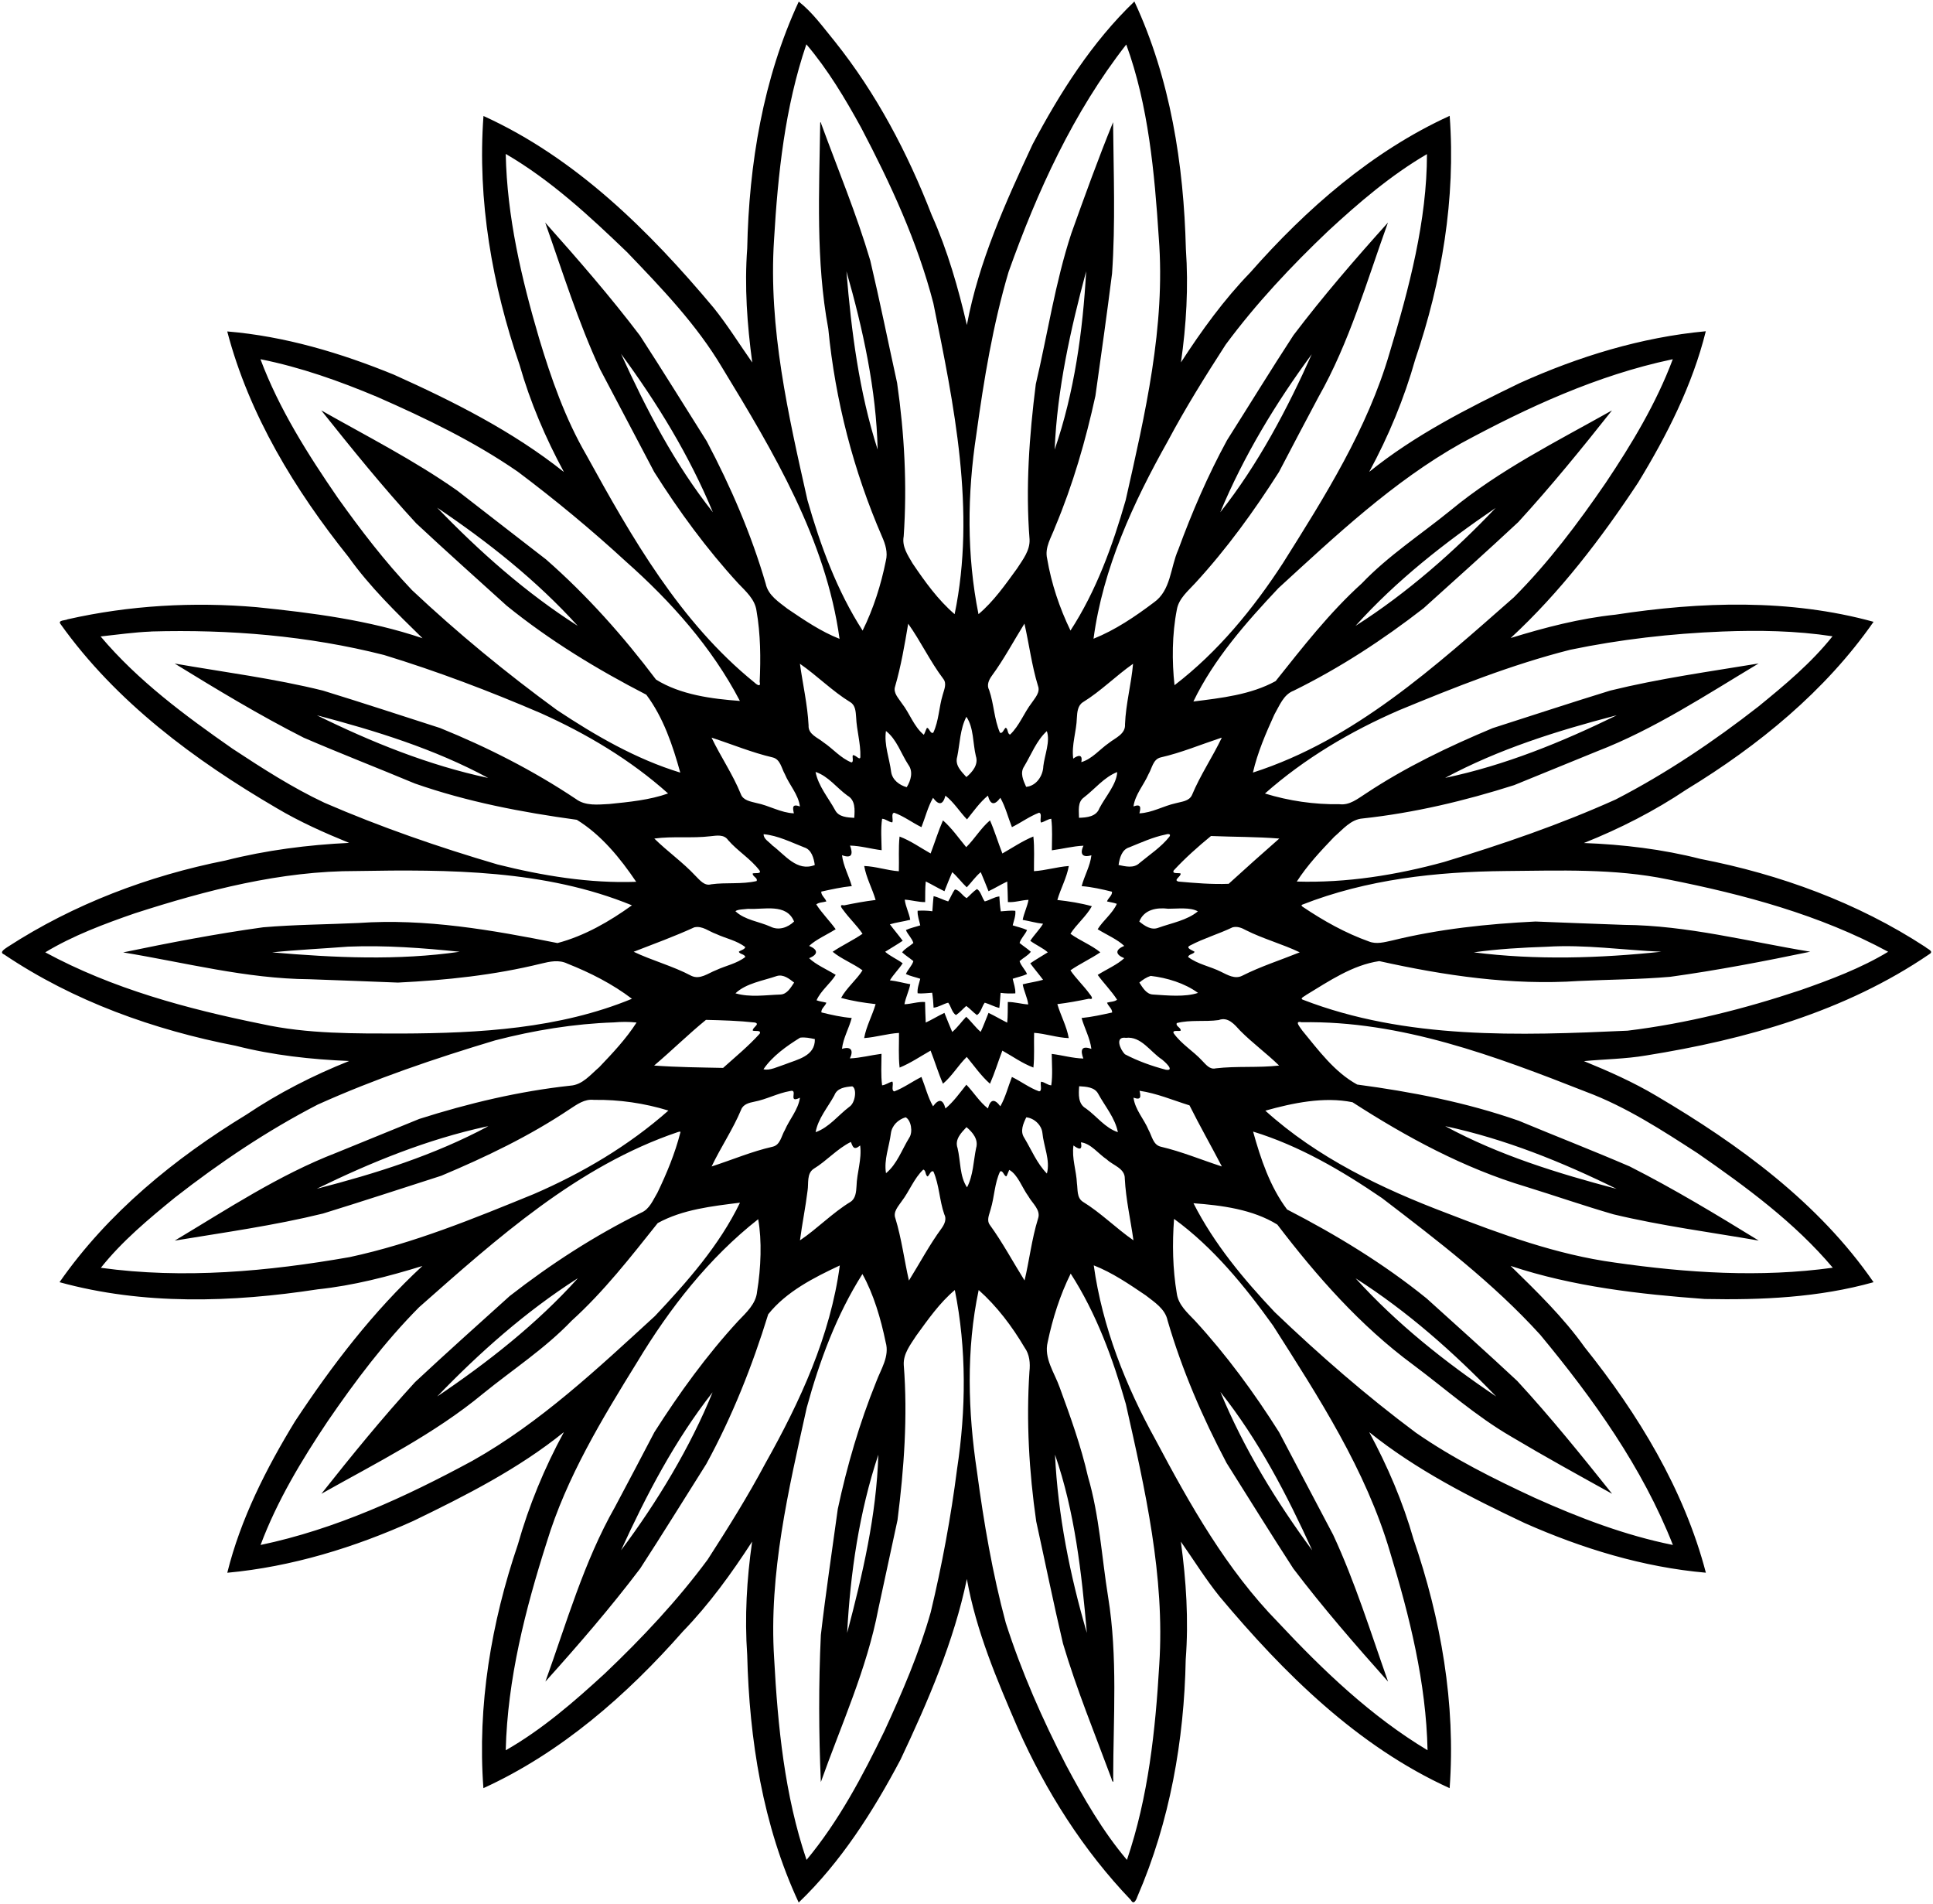 <svg xmlns="http://www.w3.org/2000/svg" height="2465pt" width="2503pt" viewBox="0 0 2503 2465"><path d="M1236.5 1151.5c5.8.51 9.84 8.4 15.25 11.27 4.48-3.89 8.32-8.54 13.33-11.82 5.31 3.38 6.22 11.15 10.06 16.04 6.45-1.61 12.34-5.83 18.9-6.47.3 6.46.85 12.92 1.84 19.33 6.24-.33 12.56-1.42 18.86-.67.66 6.49-1.96 12.59-3.42 18.78 6.16 2.06 12.65 3.34 18.59 6.1-2.54 5.92-7.86 10.57-9.68 16.72 4.7 3.98 10.01 7.2 14.57 11.41-3.59 4.88-9.92 7.87-14.57 12.11 1.82 6.14 7.15 10.77 9.68 16.73-5.94 2.76-12.43 3.99-18.6 6.09 1.3 6.26 3.82 12.37 3.42 18.91-6.39.28-12.76.24-19.07-.67-.62 6.49-.8 13.04-1.65 19.52-6.56-1.45-12.44-4.95-18.87-6.79-3.81 4.89-4.78 12.63-10.06 16.06-4.99-3.54-8.9-8.33-13.89-11.84-4.48 3.89-8.34 8.52-13.33 11.82-5.31-3.38-6.25-11.17-10.06-16.04-6.46 1.6-12.35 5.83-18.9 6.47-.31-6.47-.86-12.93-1.84-19.33-6.29.29-12.59 1.39-18.86.67-.69-6.52 1.96-12.6 3.42-18.78-6.19-2.09-12.66-3.34-18.59-6.1 2.51-5.94 7.84-10.59 9.68-16.72-4.71-4-10.04-7.23-14.57-11.41 3.56-4.91 9.9-7.88 14.57-12.11-1.84-6.15-7.17-10.8-9.68-16.73 5.94-2.76 12.41-4.02 18.6-6.09-1.33-6.29-3.82-12.37-3.42-18.91 6.33-.34 12.76-.24 19.07.67.59-6.51.8-13.04 1.65-19.52 6.56 1.44 12.43 4.95 18.87 6.79 3.16-5.01 5.12-10.75 8.7-15.49zm-15.48-89.41c11.55 10.1 20.36 22.9 30.11 34.67 10.87-10.59 18.93-24.71 30.79-34.67 6.12 13.98 10.46 28.65 16.03 42.85 13.24-7.53 26-16.22 40.11-21.99 1.67 14.9.65 29.92.8 44.89 15.17-.93 29.9-5.59 45.11-6.68-2.7 15.3-10.56 29.13-14.85 43.98 15.02 1.66 30.13 4.02 44.7 8.06-7.07 12.99-19.97 23.35-27.73 35.69 11.87 8.71 27.43 14.69 38.68 24.01-12.45 8.41-26.59 14.9-38.7 23.3 7.07 10.54 17.3 20.03 24.97 30.72 1.23 1.5 6.53 7.86-1.05 6.06-13.54 2.79-27.15 5.33-40.87 6.98 4.33 14.84 12.14 28.62 14.77 43.99-15.19-.56-29.78-5.75-44.84-6.82-.48 14.96.65 29.99-.93 44.93-14.37-5.38-26.91-14.47-40.22-21.89-5.44 14.23-9.86 28.88-16 42.84-11.51-10.1-20.33-22.95-30.09-34.69-10.88 10.58-18.94 24.71-30.79 34.67-6.12-13.98-10.47-28.66-16.03-42.85-13.24 7.52-26 16.21-40.11 21.99-1.68-14.91-.67-29.94-.8-44.89-15.18.92-29.91 5.59-45.11 6.68 2.69-15.31 10.56-29.14 14.85-43.98-15.03-1.67-30.14-4.02-44.7-8.06 7.06-13 19.97-23.36 27.73-35.69-11.88-8.72-27.43-14.69-38.68-24.01 12.45-8.41 26.58-14.91 38.7-23.3-7.07-10.55-17.31-20.04-24.97-30.72-1.22-1.48-6.59-7.92 1.05-6.06 13.53-2.8 27.14-5.34 40.87-6.98-4.33-14.84-12.15-28.64-14.77-43.99 15.18.56 29.77 5.75 44.84 6.82.46-14.98-.67-30.01.93-44.93 14.36 5.38 26.9 14.46 40.22 21.89 5.4-14.24 9.88-28.85 15.98-42.82m11.99 67.01c-3.57 8.14-6.76 16.44-10.08 24.69-8.23-3.9-16.03-8.64-24.19-12.65-.93 8.88-.64 17.8-.78 26.73-8.93.08-17.56-2.63-26.43-3.16 1.03 9 5.66 17.3 7.1 26.06-8.62 2.2-18.57 3.49-26.33 5.85 5.35 7.22 11.25 14.05 16.58 21.31-7.39 5.03-15.16 9.47-22.72 14.25 6.36 5.68 15.51 9.54 22.69 14.91-5.01 7.72-11.82 14.23-16.55 22.08 8.92.94 17.57 3.49 26.4 5.03-1.72 8.84-5.97 17.04-7.57 25.92 8.97-.29 17.67-3.58 26.71-2.87.26 8.84.33 17.73.85 26.59 8.26-3.81 16-8.69 24.24-12.55 3.33 8.25 6.5 16.57 10.09 24.71 6.75-5.7 11.96-13.24 18.09-19.66 6.44 5.89 12.15 14.01 18.76 19.53 3.79-8.01 6.76-16.39 10.14-24.58 8.22 3.89 16.02 8.62 24.19 12.65.93-8.89.6-17.85.78-26.73 8.92-.09 17.55 2.62 26.43 3.16-1.03-9.01-5.68-17.31-7.1-26.06 8.61-2.2 18.57-3.5 26.33-5.85-5.36-7.23-11.26-14.06-16.58-21.31 7.37-5.05 15.16-9.48 22.72-14.25-6.36-5.68-15.52-9.55-22.69-14.91 5.01-7.72 11.81-14.25 16.55-22.08-8.93-.94-17.57-3.5-26.4-5.03 1.71-8.85 5.96-17.05 7.57-25.92-8.98.28-17.68 3.57-26.71 2.87-.3-8.88-.34-17.74-.85-26.59-8.28 3.8-16 8.69-24.24 12.55-3.34-8.25-6.51-16.58-10.09-24.71-6.76 5.69-11.97 13.23-18.09 19.66-6.44-5.98-12.01-13.74-18.82-19.64zM1034.21 2c18.16 14.21 31.85 33.56 46.49 51.34 54.04 67.55 94.63 144.76 125.8 225.2 20.43 45.51 34.46 94.77 45.48 142.23 15.35-82.08 50.04-158.6 85.05-233.81 35.39-66.9 77.16-132.66 131.87-185.04 46.54 99.85 63.97 211.1 66.67 320.54 3.45 48.96.59 98.17-6.37 146.7 26.64-41.08 55.51-81.06 89.71-116.34 72.54-82.43 157.78-156.97 258.25-202.84 7.96 106.85-10.23 214.41-44.63 315.46-14.28 50.57-34.51 99.29-59.56 145.45 59.08-47.69 127.01-82.08 195.01-115 76.17-34.37 157.42-59.33 240.83-67.05-17.3 69.77-50.43 135-87.76 196.12-47.84 72.4-101.09 142.04-164.9 201.04 44.32-13.66 89.43-25.41 135.68-30.24 110.54-16.98 225.63-20.66 334.21 9.24-62.44 89.66-149.15 160.41-242 216.96-41.66 27.95-86.51 50.86-133.08 69.41 50.65 1.9 101.71 8 151.09 20.63 102.75 19.94 203.14 56.51 291.04 113.95 2.6 2.63 11.71 5.54 5.19 9.31-108.71 74.32-238.06 110.64-366.75 131.16-26.48 4.56-54.65 4.8-80.47 7.33 32.2 13.15 64.15 27.32 94.07 45.16 106.57 62.87 209.96 138.12 280.91 241.05-70.72 19.9-145.5 23.25-218.64 21.72-84.82-6.24-170.28-15.87-251.36-42.82 33.89 33.18 68.21 66.42 95.88 105.26 69.27 86.48 128.77 184.06 156.98 291.93-81.16-7.06-160.34-31.35-234.64-64.27-70.37-33.22-140.31-68.76-201.3-117.7 23.81 44.09 43.64 90.35 57.39 138.59 35.48 103.16 54.78 213.09 46.76 322.31-119.38-54.22-214.72-148.81-297.91-248.14-18.18-22.59-33.57-47.42-50.11-70.99 6.88 50.48 10.2 101.55 6.28 152.45-1.98 104.77-20.63 210.16-62.39 306.61-1.35 3.86-4.67 12.25-8.67 4.86-61.59-64.27-110.04-140.69-146.13-221.91-27.06-62.69-54.12-126.03-66.2-193.67-16.69 80.69-50.45 158.75-85.89 233.81-35.39 66.89-77.16 132.66-131.87 185.04-46.54-99.85-63.97-211.1-66.67-320.54-3.45-48.96-.59-98.17 6.37-146.7-26.64 41.08-55.51 81.06-89.71 116.34-72.54 82.43-157.78 156.97-258.25 202.84-7.96-106.85 10.22-214.41 44.63-315.46 14.28-50.57 34.51-99.29 59.56-145.45-59.08 47.69-127.02 82.08-195.01 115-76.17 34.37-157.42 59.33-240.83 67.05 17.3-69.77 50.43-135 87.76-196.12 47.84-72.4 101.09-142.04 164.9-201.04-44.32 13.66-89.44 25.4-135.68 30.24-110.55 16.96-225.64 20.66-334.21-9.24 62.44-89.66 149.15-160.41 242-216.96 41.66-27.95 86.5-50.86 133.08-69.41-49.24-1.98-98.96-7.46-146.99-19.72-105.93-20.53-209.96-57.66-299.84-118.21-7.15-2.88 1.61-7.55 4.66-9.8 85.47-55.4 182.37-92.08 282.07-111.87 52.27-13.33 107.03-20.25 160-22.78-32.2-13.15-64.15-27.33-94.07-45.16C251.95 984.04 150.4 908.96 78.37 807.9c-3.99-5.21 6.6-4.55 9.31-6.17 79.98-18.09 162.94-22.73 244.57-15.68 72.56 7.4 145.46 16.73 214.86 40.22-33.89-33.18-68.21-66.42-95.88-105.26-69.27-86.48-128.77-184.06-156.98-291.93 74.39 6.2 146.98 27.82 215.88 56.02 77.16 34.7 153.52 73.07 220.06 125.95-23.81-44.09-43.64-90.35-57.39-138.59-35.42-103.19-54.83-213.08-46.76-322.31 119.38 54.22 214.72 148.81 297.91 248.14 18.17 22.58 33.56 47.42 50.11 70.99-6.57-48.9-10.2-98.36-6.51-147.67 2.25-109.15 20.55-219.88 66.69-319.44m9.9 55.17c-27.7 81.37-36.87 167.68-41.86 253.05-7.44 114.14 18.44 226.67 43.31 337.25 16.79 58.71 38.21 117.22 71.4 168.72 14.1-28.53 23.81-59.19 30.08-90.35 2.73-10.67-.53-21.3-4.83-31.03-37.08-85.46-60.67-176.55-69.7-269.28-16.34-88.08-11.77-177.89-10.47-266.94 1.17-1.74 1.14 1.99 1.75 2.66 21.46 58.47 45.41 116.13 63.1 175.92 12.41 52.57 23.13 105.54 34.71 158.3 9.5 65.75 13.09 132.39 8.54 198.71-2.46 13.29 5.29 24.38 11.58 35.13 15.86 23.45 32.87 47.18 54.38 65.62 27.72-133.95-.74-270.75-27.53-402.47-20.61-79.6-55.44-154.85-93.57-227.42-20.7-37.71-43.06-75.13-70.89-107.87m414.22.28c-68.49 87.59-115.23 190.17-152.39 294.42-20.31 68.59-31.98 139.49-41.71 210.27-11.78 76.98-12.64 156.27 2.77 232.79 19.64-16.51 34.83-38.33 49.93-59.08 7.38-11.46 16.93-23.31 16.19-37.75-5.28-67.06-.32-134.37 8.08-200.97 15.3-64.99 25.11-131.46 45.97-195.01 17.3-48.3 34.74-96.62 54.11-144.11.59 65.27 3.19 130.65-1.33 195.84-6.64 52.88-14.15 105.65-21.55 158.43-12.65 57.92-29.19 115.15-52.18 169.84-4.77 13.18-13.75 26.23-10.34 40.9 5.48 32.24 15.97 63.71 30.23 93.12 33.36-51.31 54.61-110.03 71.44-168.69 25.11-111.4 51.81-224.82 42.89-339.85-5.45-83.94-13.48-171.83-42.11-250.15M654.87 199.3c1.61 81.28 20.38 161.15 43.22 238.81 15.66 52.02 33.75 103.72 61.13 150.88 58.85 106.95 121.22 216.36 217.46 294.4 1.96 1.94 9.07 7.63 7.01-.63 1.42-30.72 1.18-61.74-4.12-92.11-2-14.86-13.93-25.13-23.65-35.36-40.8-44.42-76.6-93.28-108.79-144.22-23.17-44.41-46.85-88.56-70.07-132.94-28.49-61.4-48.57-126.23-71.07-189.95 42.32 47.49 84.24 95.6 122.7 146.35 29.34 45.18 57.64 91.04 86.39 136.61 31.14 58.95 57.75 120.49 76.42 184.56 3.15 15.14 17.1 23.73 28.42 32.6 21.39 14.44 43.06 29.31 67.19 38.75-17.7-128.55-85.6-242.05-151.93-350.97-33.13-55.95-78.56-103.07-123.3-149.72-48.51-46.62-98.56-93.06-156.96-127.06m1192.8.24c-46.76 27.29-88.16 62.78-127.81 99.41-47.9 45.55-93.44 93.98-132.82 147.2-26.35 40.82-52.14 82.09-74.97 125-44.71 79.55-83.95 164.49-96.14 255.76 28.11-11.27 53.85-28.66 78-46.89 22.4-15.62 21.43-45.43 31.69-68.31 17.83-48.64 38.37-96.3 63.18-141.81 28.72-45.3 56.72-91.05 86.04-135.96 38.34-50.53 79.91-98.67 122.3-145.75-27.5 76.23-49.8 155.12-90.05 225.99-17.2 32.21-34.15 64.54-51.08 96.89-32.25 50.63-67.62 99.51-108.3 143.73-9.27 10.19-21.27 19.84-23.85 34.16-6.33 32.09-6.48 67.27-3.06 98.09 55.99-42.84 101.9-98.84 140.28-157.87 54.28-86.27 109.63-173.99 138.31-272.7 25.19-83.06 48.36-171.57 48.28-256.94m-751.7 151.74c6.37 77.96 16.41 155.98 40.4 230.75-1.61-76.74-19.14-156.8-40.4-230.75m310.39-.06c-20.26 75.58-37.48 152.33-40.77 230.8 25.49-73.76 36.52-153.56 40.77-230.8M804.17 458.11c32.78 72.01 69.53 142.83 118.92 205.06-30.41-73.31-71.98-141.31-118.92-205.06m894.39.49c-46.76 63.48-88.02 131.58-118.47 204.61 48.89-61.64 87.42-134.92 118.47-204.61m-1361.3 6.46c24.18 64.49 61.42 123.19 100.3 179.69 29.61 41.51 60.68 82.15 95.84 119.16 59.19 55.68 122.1 107.36 187.72 155.29 49.74 33 102.44 63.57 159.75 81.03-9.76-35.18-21.86-71.37-43.99-100.85-63.57-32.77-125.12-70.12-180.76-115.21-39.18-35.47-78.64-70.67-117.26-106.75-43.15-46.78-83.22-96.46-122.87-146.13 59.26 33.6 120.34 64.58 176.14 103.87 38.33 29.65 76.53 59.49 114.93 89.07 53.03 46.46 100.04 99.34 142.43 155.57 31.8 19.78 72.45 24.98 108.59 27.65-36.24-69.41-89.34-128.91-147.67-180.57-44.61-41.07-91.37-79.75-139.84-116.16-56.72-39.2-119.15-69.22-182.12-96.88-48.89-20.53-99.07-38.39-151.19-48.8m1827.2.34c-96.22 20.41-186.44 61.95-272.52 108.53-88.16 49.54-162.4 119.6-236.52 187.48-41.85 44.47-83.43 91.48-110.14 146.79 36.11-4.55 74.15-8.66 106.51-26.42 35.03-43.9 69.71-88.63 111.54-126.46 34.32-35.93 76.25-63.14 114.66-94.34 63.52-52.6 137.85-89.42 209.33-129.65-39.02 49.28-78.85 98.22-121.36 144.62-40.38 37.65-81.53 74.51-122.55 111.45-52.51 40.81-108.5 77.37-168.2 106.77-13.39 5.07-18.46 19.55-25.09 30.96-11.03 24.27-21.75 49.02-27.73 75.07 131.4-42.12 236.18-137.55 337.91-226.9 44.79-44.9 83.07-95.92 118.88-148.13 33.8-50.48 65.49-103.05 86.88-160.11-.4.09-1.2.25-1.6.34M566.06 657.23c55.1 57.16 114.89 110.23 182.03 153.03-53.45-58.98-116.19-108.68-182.03-153.03m1370.6.35c-65.42 44.56-128.3 93.63-181.41 152.69 66.63-42.27 128.89-97.27 181.41-152.69m-760.67 149.91c-4.57 27.26-9.25 54.62-16.93 81.21-2.84 8.39 4.6 15.36 8.72 21.84 10.24 13.01 15.46 30.02 28.45 40.76 1.67-2.85 2.44-6.11 4.02-8.99 3.24-.08 4.36 8.4 8.27 6.19 7.2-15.4 7.25-32.75 12.15-48.84 1.76-6.78 5.72-14.43.77-20.81-17-22.44-29.47-49.03-45.45-71.36m150.53-.13c-14.08 22.6-26.58 46.24-42.37 67.74-3.79 5.28-6.77 11.91-3.33 18.25 6.24 18.01 6.38 37.62 13.97 55.16 3.58 1.88 5.02-4.85 7.56-6.42 3.22 1.69 1.86 8.02 5.59 8.92 12.14-11.58 17.88-27.91 28-41.06 4.26-6.41 11.35-13.63 8.13-21.97-8.05-26.25-11.6-54.67-17.55-80.62m-1130.8 10.27c-21.94.85-43.64 4.01-65.44 6.33 48.35 57.41 109.54 102.55 170.78 145.31 38.44 25.29 77.3 50.37 119.01 69.98 72.83 31.58 148.01 57.51 224.14 79.89 58.62 14.67 119 24.65 179.58 22.47-20.59-30.56-45.29-60.87-76.91-80.28-71.04-9.73-141.97-23.24-209.83-47.04-47.84-19.99-96.19-38.75-143.79-59.26-57.3-29.03-112.41-62.39-167.08-95.98 64.09 11.18 128.83 19.35 192.04 35.03 50.69 15.61 101.1 32.15 151.58 48.41 61.43 24.9 120.81 55.09 175.97 91.94 12.4 9.28 28.7 7.18 43.19 6.45 25.52-2.59 52.31-5.16 76.12-13.64-48.7-43.57-105.56-77.39-165.02-104.04-66.28-28.48-133.79-54.12-202.8-75.23-98.23-24.95-200.41-33.3-301.54-30.43m2034 .08c-65.93 2.66-131.76 10.15-196.39 23.58-76.08 19.25-149.26 48.37-221.69 78.31-62.68 27.16-122.39 62.47-173.68 107.81 31.05 9.54 63.89 14.36 96.4 13.84 13.28 1.68 23.74-7.14 34.16-13.78 51.48-34.17 107.39-60.92 164.29-84.71 50.78-16.24 101.4-32.96 152.36-48.64 63.23-15.55 127.84-24.47 192.02-35.07-68.02 40.71-134.95 85.08-209.32 113.77-35.78 14.51-71.5 29.18-107.26 43.75-63.8 20.3-129.27 35.88-195.9 43.11-15.64 1.08-26.05 14.42-37.12 23.86-17.35 18.16-34.77 36.64-48.38 57.84 64.33 1.93 128.86-8.37 190.84-25.39 75.41-22.9 150.19-48.5 222.11-80.87 65.39-33.76 126.76-75.03 184.72-120.28 34.16-27.84 68.5-56.41 96.01-90.99-47.36-7.23-95.38-8.03-143.17-6.14m-1193.9 41.72c3.68 26.59 9.83 52.91 11.2 79.79-.7 11.63 11.86 15.76 19.19 21.87 12.36 8.27 22.22 20.43 36.24 26.04 4.33-.41-.96-11.55 3.55-9.08 2.54.33 7.98 7.13 8.07 1.75.58-17.23-4.79-33.98-5.47-51.15-.53-6.95-.79-15.55-7.57-19.5-23.39-14.35-42.73-34.16-65.21-49.72m431.37.04c-22.33 15.64-41.6 35.35-64.88 49.7-6.76 4.14-7.48 13.07-7.88 20.18-.49 17.74-7.09 35.03-4.73 52.88 6.23-4.61 12.66-6.01 10.45 4.55 13.97-3.97 23.98-16.72 35.84-24.85 8.19-6.59 21.7-11.44 20.78-24.26 1.04-26.36 8.14-51.98 10.42-78.2m-1057 66.57c70.59 34.78 144.58 64.72 221.97 81.23-69.54-37.61-145.71-61.1-221.96-81.19m1681.6.45c-75.81 19.8-151.35 43.48-220.51 80.66 77.48-16.21 151.39-46.46 222.09-80.98l-1.58.32m-840.44 1.54c-8.19 15.86-8.37 34.38-11.82 51.59-3.38 11.16 5.25 19.11 11.81 26.46 7.78-6.49 15.96-16.13 12.3-27.15-4.03-16.7-2.64-36.82-12.29-50.9m-104.15 18.39c-2.63 17.83 4.55 35.42 6.73 52.99 1.55 10.36 10.58 17.1 20.16 19.79 5.28-8.52 8.74-20.05 2.13-29.01-9.55-14.56-14.97-32.86-29.02-43.77m208.32.16c-13.43 12.27-20.05 30.2-29.32 45.63-5.82 8.57-1.13 18.24 2.52 26.52 13-1.02 21.92-14.14 22.26-26.82 1.74-14.54 9.2-32.15 4.54-45.33m-434.16 8.45c11.84 24.73 27.58 47.52 37.9 73.02 2.93 8.36 12.89 9.7 20.36 11.66 16.44 3.24 31.41 12.65 48.35 13.33-1.64-7.5-2.38-12.6 7.82-8.91-2.05-15.72-13.67-27.72-19.59-41.99-4.29-7.58-5.74-19.02-15.58-21.45-27.11-6.33-52.85-17.08-79.26-25.66m659.26.45c-25.89 8.53-51.15 19.16-77.79 25.2-9.85 2.38-11.06 13.95-15.57 21.48-6.12 14.14-17.3 26.28-19.56 41.91 10-3.61 9.63 1.52 7.66 8.98 16.43-.69 30.98-9.53 46.8-13.02 7.55-2.18 17.57-2.42 21.33-10.73 10.76-25.81 26.58-49.09 38.61-74.25-.37.1-1.11.32-1.48.43m-524.58 43.97c3.58 18.39 16.52 33.29 25.33 49.44 4.64 9.07 15.87 9.42 24.79 10.02.7-10.38 1.72-22.91-8.96-28.9-13.74-9.92-24.67-25.16-41.16-30.56m390.58.16c-16.97 6.61-28.79 21.9-42.99 32.76-8.73 6.15-6.43 17.43-6.46 26.45 10.01-.33 22.37-1.37 26.42-12.39 7.82-14.94 22.42-31.23 23.03-46.82m-222.41 30.54c-3.22 12.29-8.68 12.73-16.05 2.8-6.76 11.81-10.01 25.35-15.01 37.97-11.89-5.77-22.6-14.09-35.13-18.59-4.69.23-1.02 9.26-2.59 12.44-4.71-.42-8.37-4.49-13.21-4.69-1.98 13.47-.77 27.14-.61 40.7-13.69-1.67-27.08-5.65-40.93-5.99 3.94 10.47 2.86 17.36-10.4 12.46 1.76 14.02 8.81 26.56 12.7 39.99-13.36 1.32-26.48 4.27-39.57 7.14-.19 5.06 5.09 8.16 6.58 12.74-4.34 1.26-9.3.97-13.02 3.78 7.37 11.5 17.16 21.12 25.13 32.16-11.28 7.12-25.64 13.34-34.4 21.63 11.88 4.78 11.89 11.09 0 15.88 8.76 8.42 23.08 14.55 34.45 21.6-7.23 11.62-19.24 20.32-24.82 32.89 4.07 1.58 8.45 1.96 12.69 3.09-1.37 4.46-7.03 7.72-6.42 12.61 12.91 3.17 25.97 6.16 39.26 7.21-3.54 13.51-11.02 25.91-12.62 39.97 11.23-3.47 15.49 1.44 10.27 12.38 13.82-.6 27.25-4.21 40.93-5.97-.03 13.59-.98 27.28.77 40.82 4.76-.51 8.59-3.81 13.19-4.9 2.21 3.1-1.99 11.64 2.62 12.76 12.43-4.78 23.27-12.82 35.12-18.69 5.06 12.6 8.25 26.15 15.02 37.97 7.4-10 12.83-9.47 16.08 2.85 10.54-8.76 18.53-20.19 27.08-30.82 9.59 9.97 16.9 22.18 27.93 30.77 3.2-12.3 8.67-12.75 16.05-2.8 6.76-11.82 10-25.36 15.01-37.97 11.89 5.77 22.59 14.08 35.13 18.59 4.67-.25.99-9.28 2.59-12.44 4.71.41 8.34 4.46 13.21 4.69 1.96-13.48.75-27.17.61-40.7 13.68 1.66 27.08 5.65 40.93 5.99-3.94-10.47-2.88-17.37 10.4-12.46-1.77-14.03-8.82-26.57-12.7-39.99 13.36-1.33 26.47-4.27 39.57-7.14.19-5.06-5.13-8.19-6.58-12.74 4.27-1.33 9.29-.97 13.02-3.78-7.38-11.51-17.17-21.13-25.13-32.16 11.28-7.12 25.63-13.35 34.4-21.63-11.89-4.79-11.9-11.1 0-15.88-8.76-8.42-23.09-14.55-34.45-21.6 7.22-11.63 19.23-20.33 24.82-32.89-4.08-1.59-8.52-2.03-12.69-3.09 1.34-4.49 7.03-7.72 6.42-12.61-12.91-3.18-25.99-6.18-39.26-7.21 3.53-13.52 11.01-25.92 12.62-39.97-11.24 3.46-15.5-1.44-10.27-12.38-13.83.6-27.26 4.21-40.93 5.97.01-13.61.96-27.29-.77-40.82-4.8.48-8.59 3.81-13.19 4.9-2.23-3.12 1.96-11.66-2.62-12.76-12.44 4.77-23.27 12.81-35.12 18.69-5.07-12.61-8.26-26.15-15.02-37.97-7.41 9.99-12.84 9.45-16.08-2.85-10.55 8.75-18.53 20.19-27.08 30.82-9.6-9.98-16.91-22.19-27.93-30.77m-235.4 49.91c-.27 6.3 7.49 10.15 11.11 14.39 16.41 12.21 31.99 34.65 55.12 25.52-1.28-8.84-4.05-19.94-13.82-22.9-17.06-6.62-34.03-15.33-52.41-17.01m520.15.51c-16.21 3.32-31.44 10.34-46.72 16.5-9.77 2.96-12.52 14.03-13.83 22.85 8.97 1.86 19.71 4.65 27.15-2.57 13.22-10.96 28.06-20.6 38.76-34.18 2.53-3.94-2.49-3.64-5.36-2.6m-589.02 2.12c-24.15 2.91-48.6-.28-72.7 3 17.04 16.78 36.87 30.62 53.21 48.16 5.51 5.38 11.57 13.64 20.42 11.08 19.52-2.68 39.61.26 58.84-4.23 1.83-4.22-5.36-5.61-5.09-9.76 2.17-1.17 12.1 1.06 8.86-3.92-11.46-15.13-28.3-25.03-40.69-39.33-5.32-7.74-14.92-5.82-22.85-5m648.1-.28c-16.67 13.65-33.42 28.56-48.21 44.53-2.66 5.11 6.59 2.75 8.96 4.02.49 4.19-10.04 8.41-2.8 10.43 21.42 1.9 43.52 3.79 64.96 2.91 21.6-19.64 43.49-39.31 65.57-58.6-29.3-2.37-59.06-2.07-88.48-3.29m-1106.2 45.33c-98.19-.28-194.4 24.81-287.22 54.73-39.78 13.76-80.43 28.95-116.04 50.52 86.97 47.11 183.68 73.2 280.11 92.73 59.59 13.16 120.95 12.35 181.62 12.4 100.45-.43 204.07-6.27 297.96-44.99-25.05-19.09-54.08-33.86-83.52-45.49-10.87-5.37-22.87-2.76-34.02-.03-60.7 14.93-123.12 21.49-185.46 24.55-38.21-1.37-76.43-3.13-114.65-4.34-81.64-.62-161.06-21.6-241.16-34.74 58.71-12.24 120.66-24.15 181.29-32.5 41.03-3.5 82.25-3.64 123.37-5.57 86.68-6.12 173.18 9.1 257.73 25.98 34.91-9.2 67.49-27.99 96.42-48.86-112.38-46.08-236.87-46.5-356.43-44.39m1487 .01c-88.9.82-179.14 10.74-262.43 43.47-2.23.56-.43 2.44.74 3.04 26.66 17.96 55.04 33.85 85.39 44.66 9.85 4 20.37.84 30.25-1.27 60.7-14.93 123.12-21.49 185.46-24.55 38.21 1.37 76.42 3.13 114.65 4.34 81.64.62 161.06 21.6 241.16 34.74-58.71 12.24-120.66 24.14-181.29 32.5-39.42 3.42-79.04 3.51-118.54 5.41-86.77 5.89-173.73-6.96-258.25-25.74-34.68 5.07-65.08 25.92-94.64 43.82-1.02 1.19-9.19 4.47-4.25 6.18 133.52 51.64 280.05 46.48 420.45 40.08 76.14-9.28 150.93-28.13 223.61-52.38 39-13.62 78.86-28.6 113.79-49.78-88.5-47.87-186.98-74.21-285.16-93.67-69.29-14.38-140.64-11.42-210.94-10.85m-980.03 48.91c-5.4.73-13.52.58-16.54 3.08 12.12 11.51 30.53 13.28 45.42 20.01 10.74 5.35 22.47 1.12 30.54-6.63-9.9-24.16-39.34-15.12-59.42-16.46m543.87-.11c-15.06-1.82-31.21.98-37.44 16.57 6.88 5.57 15.48 11.7 24.77 8.02 17.18-6.15 36.95-9.51 51.07-21.17-9.95-5.67-26.62-3.32-38.4-3.42m-613.67 24.08c-25.6 11.73-52.2 21.42-78.5 31.63 23.53 11.28 50.84 18.47 74.6 31.1 11.38 5.46 21.92-3.44 32.1-7.28 12.51-5.88 26.86-8.44 37.87-17.09-.91-3.79-7.23-3.48-8.43-6.71 2.55-2.24 7.28-2.63 8.43-6.01-11.01-8.65-25.36-11.22-37.87-17.09-9.28-3.21-17.75-10.92-28.2-8.55m696.98 0c-17.87 8.59-37.21 14.16-54.76 23.41-7.05 3.25 2.77 6.17 5.62 8.24-1.22 3.23-7.55 2.92-8.43 6.71 12.52 9.56 28.78 12.15 42.7 19.22 8.29 4.02 17.9 9.84 27.27 5.14 23.99-12.14 49.71-20.29 74.6-30.35-21.92-10.59-47.4-17.42-69.81-28.73-5.17-2.93-11.14-5.28-17.19-3.64m-1145.2 25c-32.62 2.55-67.06 4.13-98.43 7.41 80.6 6.97 163.22 10.75 242.83-.78-47.95-4.96-96.18-8.59-144.4-6.63m1552.1.13c-31.34 1.03-64.2 2.95-94.5 7.24 80.47 10.33 163.5 7.58 242.83-.78-49.44-2.15-98.77-9.56-148.33-6.46m-996.85 37.84c-17.98 6.23-39.95 9.36-53.72 22.46 18.97 5.53 39 2.19 58.38 1.56 8.57-.45 13.27-9.08 17.6-15.48-6.3-4.88-13.77-10.95-22.26-8.54m483.94-.1c-5.4 1.7-10.37 5.02-14.67 8.64 4.25 6.43 9.01 15.04 17.57 15.47 19.09 1.23 41.58 3.51 58.39-2.09-17.14-12.61-40.36-19.63-61.29-22.02m-575.85 56.93c-22.85 18.62-44.37 39.91-67.13 59.13 29.55 2.17 59.66 2.44 89.31 3.06 15.96-14.32 32.96-28.25 47.38-44.3 2.65-5.13-6.64-2.8-8.96-4.02-.52-4.21 10.03-8.42 2.8-10.43-20.95-2.33-42.3-2.94-63.4-3.44m663.88.26c-17.98 2.48-36.54-.63-54.2 3.87-1.85 4.2 5.33 5.58 5.09 9.76-2.01 1.5-11.02-1.47-9.27 3.25 9.99 14.24 25.57 23.23 37.22 35.96 4.69 4.74 9.64 11.55 17.32 9.66 27.28-3.19 54.85-.52 82.11-3.62-16.1-15.75-34.47-29.07-50.35-45.08-7.22-7.88-15.68-18.52-27.92-13.8m-783.15 3.02c-51.9 1.75-103.48 10.25-153.72 23.26-78.05 23.43-155.46 49.71-229.83 83.17-65.39 33.76-126.76 75.03-184.72 120.28-34.16 27.84-68.5 56.41-96.01 90.99 107.08 14.73 216.14 4.73 322.15-13.84 82.33-17.66 160.65-49.86 238.39-81.61 62.95-27.2 122.9-62.61 174.39-108.11-31.06-9.54-63.9-14.36-96.41-13.84-12.21-1.51-22.13 6.01-31.71 12.22-51.95 34.75-108.49 61.84-166 86.01-51 16.37-101.89 33.12-153.09 48.9-63.23 15.54-127.84 24.47-192.02 35.07 68.02-40.71 134.95-85.08 209.32-113.77 35.78-14.51 71.5-29.18 107.26-43.75 63.8-20.3 129.27-35.88 195.9-43.11 15.64-1.08 26.04-14.43 37.12-23.86 17.34-18.17 34.77-36.64 48.38-57.84-9.76-1.11-19.64-1.02-29.4-.17m890.76-.2c-10.4-2.4-2.14 6.37.64 10.74 21.01 25.51 41.72 53.85 71.12 69.91 70.84 9.41 141.44 23.19 209.07 46.81 47.84 19.95 96.19 38.71 143.79 59.22 57.3 29.03 112.41 62.39 167.08 95.98-62.77-10.88-126.08-19.13-188.08-33.99-38.04-11.01-75.46-24.01-113.27-35.71-80.21-23.93-154.6-64.18-224.65-109.39-36.95-7.56-77.39.94-112.9 10.9 67.57 61.06 150.77 100.82 235.23 132.79 70.4 27.28 141.99 53.61 217.16 63.84 93.35 13.42 188.66 19.67 282.41 6.69-49.48-58.67-112.21-104.61-174.94-148.16-46.14-29.85-92.72-60.2-144.46-79.54-117.74-46.26-239.84-92.37-368.2-90.09m-649.55 19.96c-17.44 10.77-36 23.92-47.48 40.87 7.75 2.31 19.33-3.63 27.67-6.25 16.15-6.44 39.42-10.58 38.85-32.75-6.23-1.31-12.65-2.76-19.04-1.87m421.85.21c-14.63-2.07-7.72 14.83-1.37 21.25 16.71 8.81 34.84 15.25 53.09 20.07 12.49 1.93-2.01-10.95-4.99-13.26-15.05-9.74-26.92-30.4-46.73-28.06m-354.35 62.8c-8.94.8-19.63 1.94-23.24 11.75-8.49 15.51-21.03 29.82-24.23 47.58 17.48-6.07 29.32-22.06 43.79-32.92 7.69-5.01 9.97-23.49 3.68-26.41m293.79-.13c-.72 10.36-1.72 22.91 8.96 28.9 13.74 9.91 24.67 25.15 41.16 30.56-3.58-18.39-16.53-33.3-25.33-49.44-4.65-9.08-15.89-9.44-24.79-10.02m-374.42 6.23c-15.98 2.75-30.46 10.81-46.39 13.82-6.48 1.27-14.23 3.26-16.85 10.22-10.64 25.59-26.4 48.63-38.28 73.59 26.43-8.5 52.11-19.51 79.27-25.63 9.83-2.39 11.05-13.96 15.57-21.48 6.11-14.15 17.29-26.29 19.56-41.91-16.69 8.3-1.28-11.97-12.88-8.61m452.61-.36c1.64 7.5 2.35 12.57-7.82 8.91 2.05 15.71 13.66 27.71 19.59 41.99 4.28 7.57 5.73 19.01 15.58 21.45 27.1 6.33 52.85 17.08 79.26 25.66-13.76-26.46-28.6-52.46-41.91-79.12-21.31-6.61-42.55-15.68-64.7-18.89m-302.89 34.32c-9.77 2.94-17.74 10.54-19.1 20.88-2.1 17.14-9.24 34.05-6.31 51.49 14.22-11.59 20.54-30.43 30.07-45.86 5.11-7.48 2.32-22.97-4.66-26.51m156.21.05c-3.91 8.15-8.32 17.92-2.63 26.47 9.41 15.64 16.39 33.13 29.36 46.31 4.59-17.35-4.24-35.31-5.84-52.68-1.2-10.58-11.11-19.2-20.89-20.1m-699.06 11.91c-76.57 16.59-149.7 46.36-219.66 80.59 76.38-19.7 152.44-43.6 222.09-80.98-.61.09-1.82.29-2.43.39m1241.5-.51c69.55 37.65 145.72 61.14 221.97 81.23-70.59-34.78-144.58-64.72-221.97-81.23m-619.85 1.3c-6.84 7.3-15.5 15.91-11.58 27.04 4.03 16.69 2.63 36.81 12.29 50.9 8.1-15.58 8.24-33.79 11.72-50.69 3.42-11.33-4.48-20.63-12.43-27.25m-373.6 6.33c-129.96 43.93-234.21 137.62-335.24 226.84-44.51 44.84-82.69 95.61-118.35 147.65-33.81 50.48-65.49 103.05-86.88 160.11 96.81-20.29 187.57-62.04 274.12-108.87 88.16-49.54 162.4-119.6 236.52-187.48 41.85-44.48 83.43-91.48 110.14-146.79-36.11 4.55-74.15 8.65-106.51 26.42-35.03 43.9-69.71 88.62-111.54 126.46-34.32 35.93-76.25 63.14-114.66 94.34-63.52 52.6-137.85 89.42-209.33 129.65 39.01-49.28 78.84-98.23 121.36-144.62 40.38-37.65 81.53-74.51 122.55-111.45 53.05-41.32 109.79-78.07 170.14-107.82 10.97-4.56 15.35-16.46 21.11-25.93 12-24.89 22.66-50.64 29.55-77.42 1.15-2.53-1.63-1.35-2.98-1.09m744.72-.57c9.76 35.16 21.86 71.35 43.99 100.83 63.57 32.77 125.11 70.12 180.76 115.21 39.18 35.47 78.64 70.66 117.26 106.75 43.15 46.77 83.21 96.46 122.87 146.13-43.84-24.31-87.79-48.47-130.85-74.15-45.53-26.43-84.94-61.64-126.98-93.03-68.12-50.22-124.55-114.35-175.67-181.33-31.8-19.79-72.46-24.99-108.59-27.65 26.68 52.54 64.94 98.39 105.22 141.01 57.94 55.41 118.56 108.2 182.88 156.14 48.14 33.37 100.73 59.65 153.77 84.22 57.56 25.85 116.9 48.59 178.95 61.04-39.52-100.45-103.33-189.5-171.84-272.16-60.83-66.98-133.29-122.21-204.98-177.02-51.64-35.26-106.78-67.58-166.79-85.99m-520.83 13.41c-17.88 8.81-31.22 24.49-48.22 34.81-9.2 6.13-6.33 18.88-7.85 28.17-2.61 21.57-7.05 42.88-9.84 64.43 22.71-15.32 41.85-35.46 65.32-49.78 6.75-4.15 7.47-13.08 7.88-20.18.48-17.74 7.09-35.04 4.73-52.88-8.51 7.1-9.59 1.23-12.02-4.57m297.9.49c2.29 11.47-3.36 8.72-9.65 4.07-2.43 16.37 3.77 32.63 4.46 49 1.19 8.06-.31 18.4 7.39 23.68 23.6 14.46 43.14 34.41 65.8 50.13-3.69-26.6-9.83-52.92-11.2-79.79.35-13.44-15.22-17.14-23.21-24.85-11.04-7.32-20.63-20.73-33.59-22.24m-204.15 35.3c-12.14 11.57-17.89 27.9-28 41.06-4.28 6.39-11.35 13.63-8.13 21.97 8.05 26.24 11.59 54.66 17.55 80.62 14.07-22.61 26.58-46.24 42.37-67.74 3.77-5.29 6.77-11.91 3.33-18.25-6.24-18.01-6.38-37.62-13.97-55.16-3.58-1.88-5.07 4.8-7.56 6.42-3.23-1.71-1.87-8.03-5.59-8.92m111.32.36c-1.35 2.71-2.18 5.66-3.64 8.34-3.28.04-4.35-8.41-8.26-6.19-7.2 15.4-7.25 32.75-12.15 48.84-1.62 6.56-5.64 13.87-1.15 20.17 16.66 22.94 29.99 48.04 45.03 72.03 6.08-25.3 9.32-53.87 17.38-79.79 4.25-11.45-7.51-20.14-12.42-29.2-8.1-10.93-13.6-28.04-24.79-34.2m-325.09 63.86c-63.8 50.1-114.73 115.38-156.46 184.63-45.85 74.12-91.8 149.72-117.36 233.65-27.82 87.23-50.8 177.31-53.08 269.3 47.24-26.99 88.73-63 128.66-99.72 47.9-45.55 93.44-93.98 132.82-147.2 26.34-40.82 52.14-82.09 74.97-125 44.71-79.55 83.95-164.49 96.14-255.76-33.47 15.66-69.33 33.85-92.7 63.21-20.62 66.88-46.56 132.29-80.17 193.8-28.53 45.13-56.54 90.6-85.63 135.37-38.41 50.77-80.17 99.07-122.71 146.34 27.5-76.23 49.8-155.12 90.05-225.99 17.2-32.21 34.15-64.54 51.08-96.89 32.25-50.64 67.62-99.51 108.3-143.73 10.46-10.97 23.23-22.23 24.68-38.34 5.04-30.56 6.36-66.17 1.41-93.67m538.5-.4c-2.39 32.13-1.83 64.73 3.55 96.56 2 14.85 13.93 25.13 23.65 35.36 40.8 44.41 76.6 93.27 108.79 144.22 23.16 44.41 46.85 88.56 70.07 132.94 28.49 61.4 48.57 126.22 71.07 189.95-42.32-47.49-84.24-95.61-122.7-146.35-29.34-45.18-57.64-91.05-86.39-136.61-31.15-58.95-57.75-120.49-76.42-184.56-3.15-15.14-17.11-23.74-28.42-32.6-21.39-14.44-43.07-29.31-67.19-38.75 11.11 79.67 41.27 155.78 80.06 225.89 44.55 83.85 91.78 167.95 158.71 236.3 57.97 62.01 120.37 121.7 193.47 165.56-1.83-87.48-23.18-173.19-48.55-256.49-31.32-106.54-92.49-200.56-151.59-293.4-36.53-50.94-77.37-101.08-128.11-138.02m-403.53 71.41c-33.54 52.89-55.6 112.71-72.1 172.96-23.58 106.49-49.24 214.64-42.21 324.5 4.74 87.98 13.54 177.09 41.95 261.01 41.63-50.08 72.54-108.42 100.87-166.89 23.03-50.05 45.01-100.9 60.01-154.01 14.58-61 26.07-122.75 34.02-184.97 11.68-76.69 12.45-155.68-2.89-231.9-19.64 16.51-34.83 38.32-49.93 59.08-7.38 11.45-16.94 23.3-16.19 37.75 5.28 67.05.32 134.37-8.08 200.97-8.3 38.38-16.5 76.78-24.86 115.15-14.8 77.67-48.06 149.91-74.4 224.03-2.74-63.02-3-127.08 0-190.4 6.31-54.48 14.5-108.73 21.92-163.08 12-56.03 28.12-111.27 49.63-164.4 6.08-16.54 17.7-33.15 12.37-51.57-6.17-30.14-15.74-62.59-30.11-88.23m269.69-.56c-13.87 27.99-23.38 58.07-29.78 88.61-5.17 21.09 8.9 39.76 15.54 58.73 13.89 37.89 27.61 75.98 36.59 115.41 14.92 50.77 17.73 103.88 26.12 155.89 12.62 77.5 6.67 156.29 6.56 234.39 1.01 8.95-1.7 3.7-2.37.34-21.46-57.89-45.01-115.11-62.59-174.35-12.41-52.57-23.13-105.54-34.71-158.3-9.21-64.18-13.05-129.22-8.76-193.97 1.19-10.72.23-22.1-6.27-31.04-16.14-27.31-35.81-53.44-59.47-74.45-16.34 77.24-13.88 157.43-2.18 235.17 8.81 65.84 20 131.55 37.27 195.73 20.4 63.51 47.41 124.77 77.99 183.99 22.87 42.95 47.45 85.75 78.91 122.87 27.7-81.37 36.87-167.68 41.86-253.05 7.44-114.14-18.44-226.67-43.31-337.25-16.8-58.71-38.21-117.23-71.4-168.72m-639.46 6.78c-66.64 42.73-126.06 95.42-180.82 152.29 65.78-44.43 128.76-93.83 182.08-153-.32.18-.95.53-1.26.71m1008.4-.7c53.45 58.98 116.19 108.68 182.03 153.03-55.1-57.16-114.89-110.23-182.03-153.03M922.7 1802.49c-48.85 62.27-85.66 132.8-118.51 204.55 46.82-62.52 89.9-133.98 118.51-204.55m657.57-.43c30.41 73.31 71.98 141.31 118.92 205.06-32.78-72.01-69.53-142.83-118.92-205.06m-442.94 81.22c-24.72 74.15-36.32 153.46-40.37 230.73 19.99-75.56 37.99-152.25 40.37-230.73m228.78-.09c3.71 78.27 19.43 156.51 41.24 230.76-6.82-77.89-15.55-156.54-41.24-230.76z"/></svg>